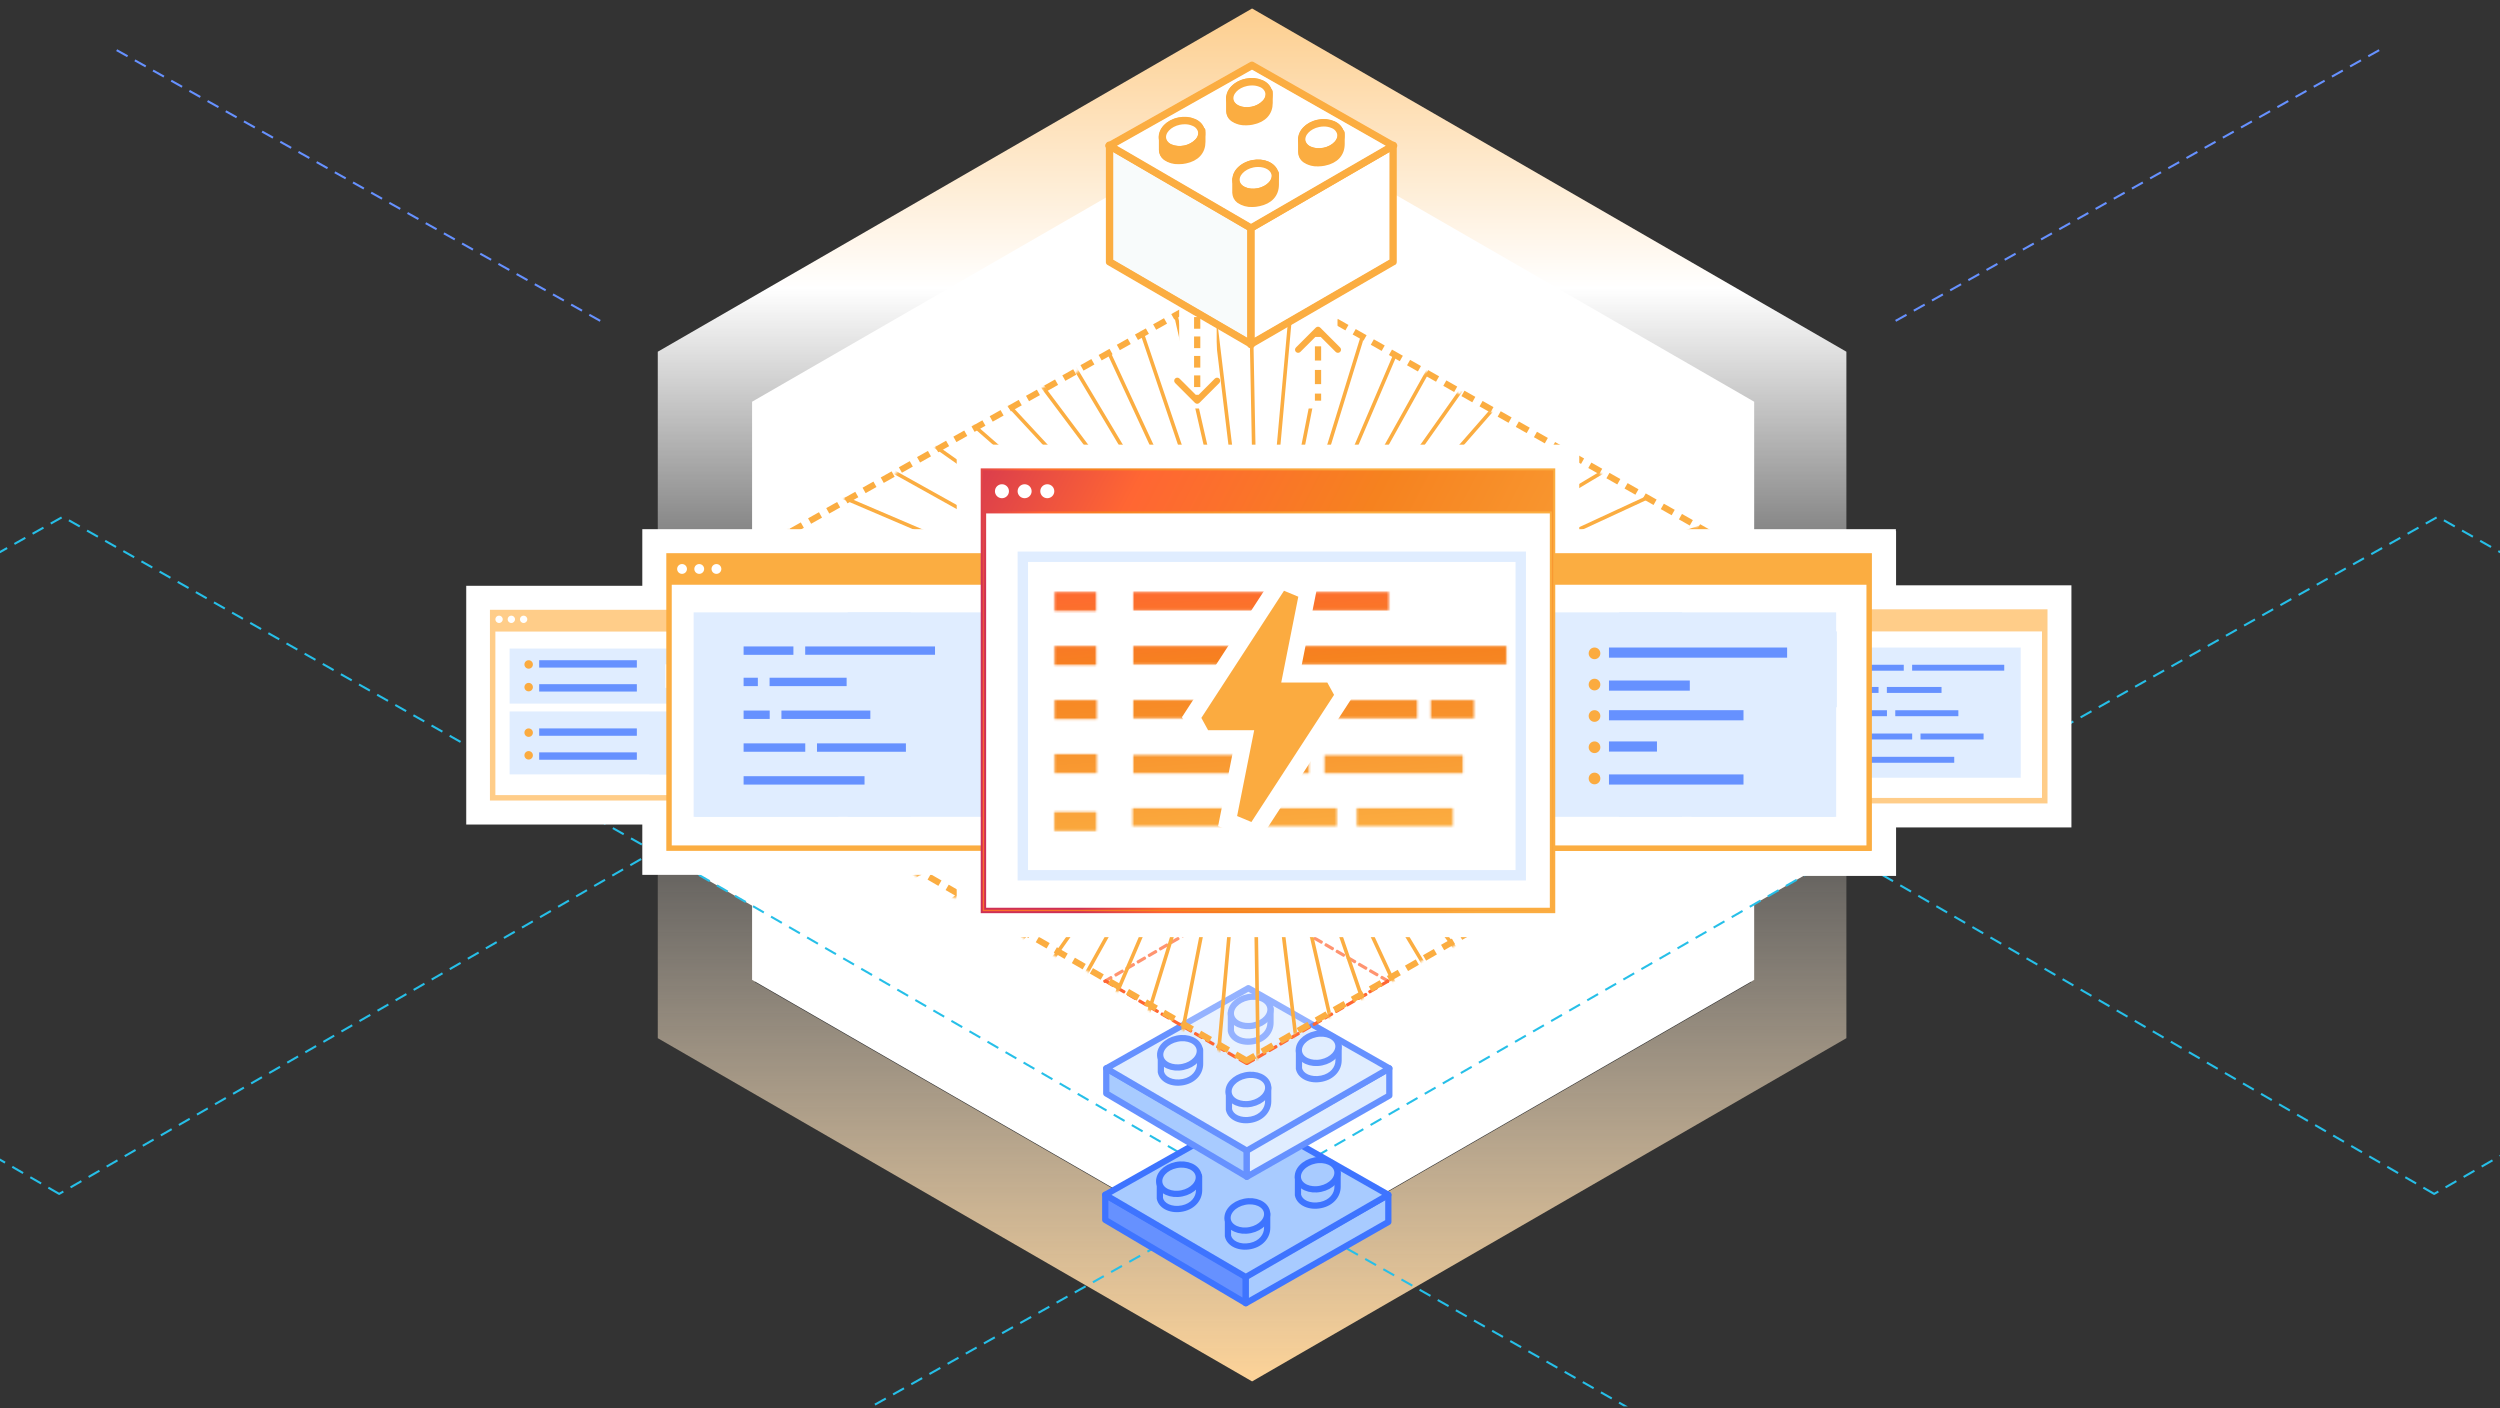<svg width="1200" height="676" viewBox="0 0 1200 676" fill="none" xmlns="http://www.w3.org/2000/svg">
<rect x="0" y="0" width="1200" height="676" fill="#333333" stroke="none"/>
<g clip-path="url(#clip0_1729_27105)">
<path fill-rule="evenodd" clip-rule="evenodd" d="M886.268 168.825L886.268 498.325L601 663.075L315.731 498.325L315.731 168.825L601 4.075L886.268 168.825ZM840.546 195.662L840.546 471.488L601.497 609.401L362.448 471.488L362.448 195.662L601.497 57.749L840.546 195.662Z" fill="url(#paint0_linear_1729_27105)"/>
<path d="M842 470.325V192.825L601.5 54.075L361 192.825V470.325L601.5 609.075L842 470.325Z" fill="white"/>
<path d="M56 24.075L290 155.075" stroke="#6691FF" stroke-linejoin="round" stroke-dasharray="6 4"/>
<path d="M1142 24.075L908 155.075" stroke="#6691FF" stroke-linejoin="round" stroke-dasharray="6 4"/>
<path d="M598.403 898.075L314 733.718L600.119 573.075L884 733.718L598.403 898.075Z" stroke="#26BFE8" stroke-linejoin="round" stroke-dasharray="6 4"/>
<path d="M600.403 573.075L316 408.718L602.119 248.075L886 408.718L600.403 573.075Z" fill="white" stroke="#26BFE8" stroke-linejoin="round" stroke-dasharray="6 4"/>
<path d="M597.985 625.5L530.522 585.541V573.482L597.985 612.496V625.5Z" fill="#6691FF" stroke="#3E74FF" stroke-width="3" stroke-linejoin="round"/>
<path d="M597.983 625.549L666.396 586.541V573.482L597.983 612.496V625.549Z" fill="#A8CBFF" stroke="#3E74FF" stroke-width="3" stroke-linejoin="round"/>
<path d="M597.994 613.001L530.521 573.507L598.734 534.999L666.395 573.507L597.994 613.001Z" fill="#A8CBFF" stroke="#3E74FF" stroke-width="3" stroke-linejoin="round"/>
<path fill-rule="evenodd" clip-rule="evenodd" d="M609.354 551.664C609.347 555.537 606.493 559.327 601.243 560.407C595.992 561.486 591.111 559.323 590.34 555.574L590.357 546.846L609.367 544.891L609.354 551.586L609.354 551.614L609.354 551.664ZM567.544 580.067C572.743 578.998 575.562 575.215 575.562 571.343C575.563 571.317 575.563 571.291 575.562 571.266L575.562 564.573L556.734 566.491V575.215C557.505 578.964 562.345 581.136 567.544 580.067ZM600.227 598.091C605.426 597.022 608.245 593.239 608.245 589.367C608.245 589.341 608.245 589.315 608.245 589.29V582.597L589.417 584.515V593.239C590.187 596.988 595.027 599.16 600.227 598.091ZM633.923 578.431C639.173 577.351 642.026 573.561 642.034 569.688C642.034 569.662 642.034 569.636 642.034 569.61L642.047 562.915L623.037 564.87L623.02 573.598C623.791 577.347 628.672 579.51 633.923 578.431Z" fill="#A8CBFF"/>
<path d="M601.243 560.407L601.545 561.876L601.545 561.876L601.243 560.407ZM609.354 551.664L607.854 551.657L607.854 551.661L609.354 551.664ZM590.34 555.574L588.84 555.571C588.84 555.673 588.85 555.776 588.871 555.876L590.34 555.574ZM590.357 546.846L590.204 545.354C589.44 545.433 588.859 546.076 588.857 546.843L590.357 546.846ZM609.367 544.891L610.867 544.894C610.868 544.468 610.689 544.063 610.373 543.778C610.058 543.493 609.637 543.355 609.214 543.399L609.367 544.891ZM609.354 551.586L607.854 551.584L607.854 551.591L609.354 551.586ZM609.354 551.614L610.854 551.621L610.854 551.609L609.354 551.614ZM575.562 571.343L574.062 571.331L574.062 571.343L575.562 571.343ZM575.562 571.266L574.062 571.266L574.062 571.278L575.562 571.266ZM575.562 564.573L577.062 564.573C577.062 564.148 576.883 563.744 576.568 563.459C576.253 563.175 575.832 563.037 575.41 563.08L575.562 564.573ZM556.734 566.491L556.582 564.999C555.816 565.077 555.234 565.721 555.234 566.491H556.734ZM556.734 575.215H555.234C555.234 575.316 555.244 575.418 555.265 575.517L556.734 575.215ZM608.245 589.367L606.745 589.355V589.367H608.245ZM600.227 598.091L599.924 596.622L599.924 596.622L600.227 598.091ZM608.245 589.29H606.745L606.745 589.302L608.245 589.29ZM608.245 582.597H609.745C609.745 582.172 609.565 581.768 609.251 581.483C608.936 581.199 608.515 581.061 608.093 581.104L608.245 582.597ZM589.417 584.515L589.264 583.023C588.499 583.101 587.917 583.745 587.917 584.515H589.417ZM589.417 593.239H587.917C587.917 593.34 587.927 593.442 587.947 593.541L589.417 593.239ZM642.034 569.688L640.534 569.673L640.534 569.685L642.034 569.688ZM642.034 569.61L640.534 569.607L640.534 569.62L642.034 569.61ZM642.047 562.915L643.547 562.917C643.548 562.492 643.368 562.087 643.053 561.802C642.738 561.517 642.316 561.379 641.893 561.422L642.047 562.915ZM623.037 564.87L622.883 563.378C622.119 563.457 621.538 564.1 621.537 564.867L623.037 564.87ZM623.02 573.598L621.52 573.595C621.52 573.697 621.53 573.799 621.551 573.9L623.02 573.598ZM601.545 561.876C607.405 560.671 610.845 556.336 610.854 551.667L607.854 551.661C607.848 554.738 605.582 557.983 600.941 558.937L601.545 561.876ZM588.871 555.876C589.379 558.348 591.217 560.159 593.504 561.172C595.794 562.187 598.649 562.471 601.545 561.876L600.941 558.937C598.586 559.422 596.375 559.164 594.719 558.43C593.06 557.694 592.072 556.548 591.809 555.272L588.871 555.876ZM588.857 546.843L588.84 555.571L591.84 555.577L591.857 546.849L588.857 546.843ZM609.214 543.399L590.204 545.354L590.511 548.339L609.521 546.383L609.214 543.399ZM610.854 551.589L610.867 544.894L607.867 544.888L607.854 551.584L610.854 551.589ZM610.854 551.609L610.854 551.581L607.854 551.591L607.854 551.619L610.854 551.609ZM610.854 551.671L610.854 551.621L607.854 551.607L607.854 551.657L610.854 551.671ZM574.062 571.343C574.062 574.427 571.821 577.656 567.242 578.598L567.846 581.536C573.666 580.339 577.062 576.003 577.062 571.343L574.062 571.343ZM574.062 571.278C574.063 571.296 574.063 571.313 574.062 571.331L577.062 571.355C577.063 571.321 577.063 571.287 577.062 571.253L574.062 571.278ZM574.062 564.573L574.062 571.266L577.062 571.266L577.062 564.573L574.062 564.573ZM556.886 567.983L575.714 566.065L575.41 563.08L556.582 564.999L556.886 567.983ZM558.234 575.215V566.491H555.234V575.215H558.234ZM567.242 578.598C564.916 579.076 562.731 578.815 561.092 578.079C559.452 577.343 558.467 576.196 558.203 574.913L555.265 575.517C555.772 577.983 557.592 579.797 559.864 580.816C562.138 581.837 564.972 582.127 567.846 581.536L567.242 578.598ZM606.745 589.367C606.745 592.451 604.504 595.68 599.924 596.622L600.529 599.56C606.348 598.363 609.745 594.027 609.745 589.367H606.745ZM606.745 589.302C606.745 589.319 606.745 589.337 606.745 589.355L609.745 589.379C609.745 589.345 609.745 589.311 609.745 589.277L606.745 589.302ZM606.745 582.597V589.29H609.745V582.597H606.745ZM589.569 586.007L608.397 584.089L608.093 581.104L589.264 583.023L589.569 586.007ZM590.917 593.239V584.515H587.917V593.239H590.917ZM599.924 596.622C597.599 597.1 595.414 596.839 593.775 596.103C592.134 595.367 591.15 594.22 590.886 592.937L587.947 593.541C588.454 596.007 590.275 597.82 592.547 598.84C594.821 599.861 597.655 600.151 600.529 599.56L599.924 596.622ZM640.534 569.685C640.528 572.762 638.262 576.007 633.621 576.961L634.225 579.9C640.085 578.695 643.525 574.36 643.534 569.691L640.534 569.685ZM640.534 569.62C640.534 569.637 640.534 569.655 640.534 569.673L643.534 569.703C643.534 569.669 643.534 569.635 643.534 569.601L640.534 569.62ZM640.547 562.912L640.534 569.607L643.534 569.613L643.547 562.917L640.547 562.912ZM623.19 566.362L642.201 564.407L641.893 561.422L622.883 563.378L623.19 566.362ZM624.52 573.601L624.537 564.873L621.537 564.867L621.52 573.595L624.52 573.601ZM633.621 576.961C631.266 577.446 629.055 577.188 627.399 576.454C625.74 575.718 624.752 574.572 624.489 573.296L621.551 573.9C622.059 576.372 623.897 578.183 626.184 579.196C628.474 580.211 631.329 580.495 634.225 579.9L633.621 576.961Z" fill="#3E74FF"/>
<path d="M600.132 590.443C605.332 589.374 608.922 585.468 608.151 581.719C607.38 577.97 602.54 575.798 597.341 576.867C592.141 577.936 588.551 581.842 589.322 585.591C590.093 589.34 594.933 591.512 600.132 590.443Z" fill="#A8CBFF" stroke="#3E74FF" stroke-width="3" stroke-linejoin="round"/>
<path d="M633.869 570.628C639.068 569.559 642.658 565.653 641.887 561.904C641.116 558.155 636.276 555.983 631.077 557.052C625.878 558.121 622.288 562.027 623.058 565.776C623.829 569.525 628.669 571.697 633.869 570.628Z" fill="#A8CBFF" stroke="#3E74FF" stroke-width="3" stroke-linejoin="round"/>
<path d="M567.321 572.811C572.52 571.742 576.11 567.836 575.339 564.088C574.568 560.339 569.728 558.166 564.529 559.235C559.33 560.305 555.74 564.21 556.511 567.959C557.281 571.708 562.121 573.881 567.321 572.811Z" fill="#A8CBFF" stroke="#3E74FF" stroke-width="3" stroke-linejoin="round"/>
<path d="M601.24 552.939C606.439 551.87 610.029 547.964 609.258 544.215C608.487 540.467 603.647 538.294 598.448 539.363C593.249 540.433 589.659 544.338 590.43 548.087C591.2 551.836 596.04 554.008 601.24 552.939Z" fill="#A8CBFF" stroke="#3E74FF" stroke-width="3" stroke-linejoin="round"/>
<path d="M598.464 564.817L531.001 524.859V512.8L598.464 551.814V564.817Z" fill="#A8CBFF" stroke="#6691FF" stroke-width="3" stroke-linejoin="round"/>
<path d="M598.462 564.867L666.875 525.859V512.8L598.462 551.814V564.867Z" fill="#E0EDFF" stroke="#6691FF" stroke-width="3" stroke-linejoin="round"/>
<path d="M598.473 552.319L531 512.825L599.213 474.317L666.874 512.825L598.473 552.319Z" fill="#E0EDFF" stroke="#6691FF" stroke-width="3" stroke-linejoin="round"/>
<path fill-rule="evenodd" clip-rule="evenodd" d="M609.833 490.982C609.826 494.855 606.972 498.645 601.722 499.725C596.471 500.804 591.59 498.64 590.819 494.892L590.836 486.164L609.846 484.208L609.833 490.904L609.833 490.932L609.833 490.982ZM568.023 519.385C573.222 518.316 576.041 514.533 576.041 510.661C576.042 510.635 576.042 510.609 576.041 510.584L576.041 503.89L557.213 505.809V514.533C557.984 518.282 562.824 520.454 568.023 519.385ZM600.706 537.409C605.905 536.34 608.724 532.557 608.724 528.685C608.724 528.659 608.724 528.633 608.724 528.608V521.914L589.896 523.833V532.557C590.666 536.306 595.506 538.478 600.706 537.409ZM634.402 517.748C639.652 516.669 642.505 512.879 642.513 509.006C642.513 508.98 642.513 508.954 642.513 508.928L642.526 502.232L623.516 504.188L623.499 512.916C624.27 516.664 629.151 518.828 634.402 517.748Z" fill="#E0EDFF"/>
<path d="M601.722 499.725L602.024 501.194L602.024 501.194L601.722 499.725ZM609.833 490.982L608.333 490.974L608.333 490.979L609.833 490.982ZM590.819 494.892L589.319 494.889C589.319 494.991 589.329 495.093 589.35 495.194L590.819 494.892ZM590.836 486.164L590.683 484.672C589.919 484.751 589.338 485.393 589.336 486.161L590.836 486.164ZM609.846 484.208L611.346 484.211C611.347 483.786 611.168 483.381 610.852 483.096C610.537 482.811 610.116 482.673 609.693 482.716L609.846 484.208ZM609.833 490.904L608.333 490.901L608.333 490.909L609.833 490.904ZM609.833 490.932L611.333 490.939L611.333 490.927L609.833 490.932ZM576.041 510.661L574.541 510.649L574.541 510.661L576.041 510.661ZM576.041 510.584L574.541 510.584L574.541 510.596L576.041 510.584ZM576.041 503.89L577.541 503.89C577.541 503.466 577.362 503.062 577.047 502.777C576.732 502.493 576.311 502.355 575.889 502.398L576.041 503.89ZM557.213 505.809L557.061 504.317C556.295 504.395 555.713 505.039 555.713 505.809H557.213ZM557.213 514.533H555.713C555.713 514.634 555.723 514.735 555.744 514.835L557.213 514.533ZM608.724 528.685L607.224 528.673V528.685H608.724ZM600.706 537.409L600.403 535.939L600.403 535.939L600.706 537.409ZM608.724 528.608H607.224L607.224 528.62L608.724 528.608ZM608.724 521.914H610.224C610.224 521.49 610.044 521.086 609.73 520.801C609.415 520.517 608.994 520.379 608.572 520.422L608.724 521.914ZM589.896 523.833L589.743 522.341C588.978 522.419 588.396 523.063 588.396 523.833H589.896ZM589.896 532.557H588.396C588.396 532.658 588.406 532.759 588.426 532.859L589.896 532.557ZM642.513 509.006L641.013 508.991L641.013 509.003L642.513 509.006ZM642.513 508.928L641.013 508.925L641.013 508.938L642.513 508.928ZM642.526 502.232L644.026 502.235C644.027 501.81 643.847 501.405 643.532 501.12C643.217 500.835 642.795 500.697 642.372 500.74L642.526 502.232ZM623.516 504.188L623.362 502.696C622.598 502.775 622.017 503.417 622.016 504.185L623.516 504.188ZM623.499 512.916L621.999 512.913C621.999 513.015 622.009 513.117 622.03 513.218L623.499 512.916ZM602.024 501.194C607.884 499.989 611.324 495.654 611.333 490.985L608.333 490.979C608.327 494.056 606.061 497.301 601.42 498.255L602.024 501.194ZM589.35 495.194C589.858 497.666 591.696 499.476 593.983 500.49C596.273 501.505 599.128 501.789 602.024 501.194L601.42 498.255C599.065 498.739 596.854 498.482 595.198 497.747C593.539 497.012 592.551 495.866 592.288 494.589L589.35 495.194ZM589.336 486.161L589.319 494.889L592.319 494.895L592.336 486.167L589.336 486.161ZM609.693 482.716L590.683 484.672L590.99 487.656L610 485.701L609.693 482.716ZM611.333 490.907L611.346 484.211L608.346 484.206L608.333 490.901L611.333 490.907ZM611.333 490.927L611.333 490.899L608.333 490.909L608.333 490.937L611.333 490.927ZM611.333 490.989L611.333 490.939L608.333 490.925L608.333 490.974L611.333 490.989ZM574.541 510.661C574.541 513.745 572.3 516.974 567.721 517.916L568.325 520.854C574.145 519.657 577.541 515.321 577.541 510.661L574.541 510.661ZM574.541 510.596C574.542 510.613 574.542 510.631 574.541 510.649L577.541 510.673C577.542 510.639 577.542 510.605 577.541 510.571L574.541 510.596ZM574.541 503.89L574.541 510.584L577.541 510.584L577.541 503.89L574.541 503.89ZM557.365 507.301L576.193 505.383L575.889 502.398L557.061 504.317L557.365 507.301ZM558.713 514.533V505.809H555.713V514.533H558.713ZM567.721 517.916C565.395 518.394 563.21 518.132 561.571 517.397C559.931 516.661 558.946 515.514 558.682 514.231L555.744 514.835C556.251 517.301 558.071 519.114 560.343 520.134C562.617 521.155 565.451 521.445 568.325 520.854L567.721 517.916ZM607.224 528.685C607.224 531.769 604.983 534.998 600.403 535.939L601.008 538.878C606.827 537.681 610.224 533.345 610.224 528.685H607.224ZM607.224 528.62C607.224 528.637 607.224 528.655 607.224 528.673L610.224 528.697C610.224 528.663 610.224 528.629 610.224 528.595L607.224 528.62ZM607.224 521.914V528.608H610.224V521.914H607.224ZM590.048 525.325L608.876 523.407L608.572 520.422L589.743 522.341L590.048 525.325ZM591.396 532.557V523.833H588.396V532.557H591.396ZM600.403 535.939C598.078 536.418 595.893 536.156 594.254 535.421C592.613 534.685 591.629 533.538 591.365 532.255L588.426 532.859C588.933 535.325 590.754 537.138 593.026 538.158C595.3 539.179 598.134 539.469 601.008 538.878L600.403 535.939ZM641.013 509.003C641.007 512.08 638.741 515.325 634.1 516.279L634.704 519.218C640.564 518.013 644.004 513.678 644.013 509.009L641.013 509.003ZM641.013 508.938C641.013 508.955 641.013 508.973 641.013 508.991L644.013 509.021C644.013 508.987 644.013 508.953 644.013 508.919L641.013 508.938ZM641.026 502.23L641.013 508.925L644.013 508.931L644.026 502.235L641.026 502.23ZM623.669 505.68L642.68 503.725L642.372 500.74L623.362 502.696L623.669 505.68ZM624.999 512.918L625.016 504.191L622.016 504.185L621.999 512.913L624.999 512.918ZM634.1 516.279C631.745 516.763 629.534 516.505 627.878 515.771C626.219 515.036 625.231 513.89 624.968 512.613L622.03 513.218C622.538 515.69 624.376 517.5 626.663 518.514C628.953 519.529 631.808 519.813 634.704 519.218L634.1 516.279Z" fill="#6691FF"/>
<path d="M600.611 529.761C605.811 528.691 609.401 524.786 608.63 521.037C607.859 517.288 603.019 515.116 597.82 516.185C592.62 517.254 589.03 521.16 589.801 524.909C590.572 528.657 595.412 530.83 600.611 529.761Z" fill="#E0EDFF" stroke="#6691FF" stroke-width="3" stroke-linejoin="round"/>
<path d="M634.348 509.946C639.547 508.876 643.137 504.971 642.366 501.222C641.595 497.473 636.755 495.301 631.556 496.37C626.357 497.439 622.767 501.345 623.537 505.094C624.308 508.842 629.148 511.015 634.348 509.946Z" fill="#E0EDFF" stroke="#6691FF" stroke-width="3" stroke-linejoin="round"/>
<path d="M567.8 512.129C572.999 511.06 576.589 507.154 575.818 503.405C575.047 499.657 570.207 497.484 565.008 498.553C559.809 499.623 556.219 503.528 556.99 507.277C557.76 511.026 562.6 513.198 567.8 512.129Z" fill="#E0EDFF" stroke="#6691FF" stroke-width="3" stroke-linejoin="round"/>
<path d="M601.719 492.257C606.918 491.188 610.508 487.282 609.737 483.533C608.966 479.784 604.126 477.612 598.927 478.681C593.728 479.75 590.138 483.656 590.909 487.405C591.679 491.154 596.519 493.326 601.719 492.257Z" fill="#E0EDFF" stroke="#6691FF" stroke-width="3" stroke-linejoin="round"/>
<path d="M598.685 510.717L598.418 510.253L601.679 508.364L601.946 508.828L598.685 510.717ZM604.031 507.651L603.763 507.188L607.131 505.227L607.398 505.691L604.031 507.651ZM609.376 504.514L609.108 504.069L612.476 502.108L612.743 502.572L609.376 504.514ZM614.721 501.396L614.453 500.932L617.821 498.972L618.088 499.435L614.721 501.396ZM620.066 498.259L619.799 497.795L623.166 495.853L623.433 496.316L620.066 498.259ZM625.411 495.14L625.144 494.676L628.512 492.716L628.779 493.179L625.411 495.14ZM630.757 492.003L630.489 491.54L633.857 489.579L634.124 490.043L630.757 492.003ZM636.102 488.884L635.834 488.421L639.202 486.46L639.469 486.924L636.102 488.884ZM641.447 485.747L641.179 485.284L644.547 483.323L644.814 483.787L641.447 485.747ZM646.792 482.611L646.525 482.147L649.892 480.205L650.159 480.668L646.792 482.611ZM652.137 479.492L651.87 479.028L655.612 477.05L655.879 477.513L652.137 479.492ZM657.482 476.355L657.215 475.891L660.583 473.949L660.85 474.412L657.482 476.355ZM662.828 473.236L662.56 472.773L665.928 470.812L666.195 471.275L662.828 473.236Z" fill="#FF6633" stroke="#FF6633" stroke-linejoin="round"/>
<path d="M530.267 471.346L530 470.883L533.261 468.976L533.528 469.439L530.267 471.346ZM535.612 468.263L535.345 467.8L538.712 465.857L538.98 466.32L535.612 468.263ZM540.957 465.144L540.69 464.681L544.058 462.72L544.325 463.184L540.957 465.144ZM546.303 462.007L546.036 461.544L549.403 459.601L549.67 460.047L546.303 462.007ZM551.648 458.888L551.381 458.425L554.748 456.465L555.015 456.928L551.648 458.888ZM556.993 455.752L556.726 455.288L560.093 453.328L560.361 453.791L556.993 455.752ZM562.338 452.615L562.071 452.169L565.438 450.209L565.706 450.672L562.338 452.615ZM567.683 449.496L567.416 449.033L570.783 447.072L571.051 447.535L567.683 449.496ZM573.028 446.359L572.761 445.896L576.129 443.953L576.396 444.417L573.028 446.359ZM578.374 443.24L578.107 442.777L581.474 440.816L581.741 441.28L578.374 443.24ZM583.719 440.103L583.452 439.64L586.819 437.697L587.087 438.143L583.719 440.103ZM589.064 436.984L588.797 436.521L592.164 434.561L592.432 435.024L589.064 436.984ZM594.409 433.848L594.142 433.384L597.509 431.424L597.777 431.887L594.409 433.848Z" fill="#FF6633" stroke="#FF6633" stroke-linejoin="round"/>
<path d="M598.293 510.717L595.014 508.828L595.282 508.364L598.56 510.253L598.293 510.717ZM592.948 507.651L589.58 505.691L589.848 505.227L593.215 507.188L592.948 507.651ZM587.603 504.514L584.235 502.572L584.502 502.108L587.87 504.051L587.603 504.514ZM582.257 501.396L578.89 499.435L579.157 498.972L582.525 500.932L582.257 501.396ZM576.912 498.259L573.545 496.316L573.812 495.853L577.179 497.795L576.912 498.259ZM571.567 495.14L568.199 493.179L568.467 492.716L571.834 494.676L571.567 495.14ZM566.222 492.003L562.854 490.043L563.122 489.579L566.489 491.54L566.222 492.003ZM560.877 488.884L557.509 486.924L557.777 486.46L561.144 488.421L560.877 488.884ZM555.532 485.747L552.164 483.787L552.431 483.323L555.799 485.284L555.532 485.747ZM550.186 482.611L546.819 480.668L547.086 480.205L550.454 482.147L550.186 482.611ZM544.841 479.492L541.474 477.531L541.741 477.068L545.108 479.028L544.841 479.492ZM539.496 476.355L536.128 474.412L536.396 473.949L539.763 475.891L539.496 476.355ZM534.151 473.236L530.783 471.275L531.051 470.812L534.418 472.773L534.151 473.236Z" fill="#FF6633" stroke="#FF6633" stroke-linejoin="round"/>
<path d="M666.301 471.239L663.041 469.332L663.308 468.869L666.568 470.776L666.301 471.239ZM660.956 468.156L657.589 466.213L657.856 465.75L661.223 467.693L660.956 468.156ZM655.611 465.037L652.244 463.077L652.511 462.613L655.878 464.574L655.611 465.037ZM650.266 461.9L646.899 459.94L647.166 459.477L650.533 461.437L650.266 461.9ZM644.921 458.781L641.553 456.821L641.82 456.358L645.188 458.318L644.921 458.781ZM639.575 455.645L636.208 453.684L636.475 453.221L639.843 455.181L639.575 455.645ZM634.23 452.508L630.863 450.565L631.13 450.102L634.497 452.045L634.23 452.508ZM628.885 449.389L625.518 447.429L625.785 446.965L629.152 448.926L628.885 449.389ZM623.54 446.252L620.173 444.31L620.44 443.846L623.807 445.789L623.54 446.252ZM618.195 443.133L614.828 441.173L615.095 440.709L618.462 442.67L618.195 443.133ZM612.85 439.997L609.482 438.036L609.749 437.573L612.85 439.622V439.997ZM607.504 436.878L604.155 434.917L604.422 434.454L607.772 436.414L607.504 436.878ZM602.159 433.741L598.792 431.78L599.059 431.317L602.426 433.277L602.159 433.741Z" fill="#FF6633" stroke="#FF6633" stroke-linejoin="round"/>
<path d="M598.307 509.075L268 317.915L600.3 131.075L930 317.915L598.307 509.075Z" fill="white" fill-opacity="0.3" stroke="#FBAD41" stroke-width="3" stroke-linejoin="round" stroke-dasharray="6 4"/>
<path d="M28.403 573.075L-256 408.718L30.119 248.075L314 408.718L28.403 573.075Z" stroke="#26BFE8" stroke-linejoin="round" stroke-dasharray="6 4"/>
<path d="M1168.4 573.075L884 408.718L1170.12 248.075L1454 408.718L1168.4 573.075Z" stroke="#26BFE8" stroke-linejoin="round" stroke-dasharray="6 4"/>
<mask id="mask0_1729_27105" style="mask-type:alpha" maskUnits="userSpaceOnUse" x="265" y="130" width="667" height="382">
<path d="M597.764 510.075L266.981 318.915L599.76 132.075L929.935 318.915L597.764 510.075Z" fill="white" stroke="#FBAD41" stroke-width="3" stroke-linejoin="round" stroke-dasharray="6 4"/>
</mask>
<g mask="url(#mask0_1729_27105)">
<path d="M602.411 355.51L606.053 589.136L604.315 589.164L600.673 355.538L602.411 355.51ZM576.653 587.874L578.384 588.031L599.203 355.336L597.471 355.18L576.653 587.874ZM594.324 354.488L549.276 583.701L550.98 584.036L596.027 354.823L594.324 354.488ZM591.264 353.471L522.482 576.692L524.142 577.204L592.924 353.984L591.264 353.471ZM588.329 352.143L496.562 566.924L498.161 567.607L589.928 352.826L588.329 352.143ZM585.546 350.516L471.805 554.504L473.322 555.348L587.065 351.359L585.546 350.516ZM582.951 348.603L448.476 539.566L449.898 540.567L584.372 349.605L582.951 348.603ZM580.569 346.432L426.836 522.275L428.143 523.419L581.875 347.576L580.569 346.432ZM578.423 344.026L407.118 502.825L408.3 504.099L579.604 345.301L578.423 344.026ZM576.544 341.408L389.543 481.419L390.586 482.811L577.586 342.801L576.544 341.408ZM574.948 338.608L374.301 458.301L375.19 459.794L575.84 340.103L574.948 338.608ZM573.653 335.658L361.556 433.719L362.286 435.297L574.383 337.236L573.653 335.658ZM572.676 332.588L351.452 407.945L352.012 409.591L573.234 334.234L572.676 332.588ZM572.022 329.438L344.098 381.26L344.485 382.955L572.41 331.131L572.022 329.438ZM571.701 326.233L339.571 353.959L339.778 355.684L571.908 327.957L571.701 326.233ZM571.72 323.013L337.929 326.335L337.953 328.074L571.744 324.752L571.72 323.013ZM572.073 319.813L339.184 298.698L339.027 300.429L571.916 321.543L572.073 319.813ZM572.761 316.67L343.322 271.347L342.987 273.05L572.426 318.374L572.761 316.67ZM573.773 313.613L350.299 244.578L349.787 246.238L573.258 315.273L573.773 313.613ZM575.097 310.682L360.04 218.693L359.357 220.292L574.416 312.281L575.097 310.682ZM576.723 307.904L372.435 193.967L371.591 195.484L575.878 309.421L576.723 307.904ZM578.645 304.554L415.364 189.588L414.363 191.01L577.646 305.976L578.645 304.554ZM580.811 302.178L418.553 160.387L417.41 161.698L579.669 303.488L580.811 302.178ZM581.942 301.222L583.215 300.04L477.802 186.407L476.529 187.589L581.942 301.222ZM585.831 298.164L447.755 113.943L446.363 114.986L584.44 299.209L585.831 298.164ZM588.626 296.572L489.418 130.495L487.925 131.388L587.131 297.465L588.626 296.572ZM591.572 295.282L519.412 139.493L517.834 140.223L589.994 296.012L591.572 295.282ZM592.99 294.868L594.636 294.308L547.766 155.94L546.119 156.5L592.99 294.868ZM597.788 293.656L541.974 49.065L540.279 49.452L596.093 294.044L597.788 293.656ZM576.356 88.427L574.632 88.634L599.264 293.549L600.988 293.342L576.356 88.427ZM604.205 293.361L600.843 122.87L599.105 122.897L602.467 293.389L604.205 293.361ZM628.173 341.756L832.462 455.692L833.307 454.174L629.018 340.239L628.173 341.756ZM626.266 344.348L817.547 478.983L818.548 477.562L627.268 342.926L626.266 344.348ZM624.097 346.728L800.274 500.586L801.418 499.275L625.241 345.417L624.097 346.728ZM621.692 348.862L780.836 520.26L782.108 519.078L622.964 347.68L621.692 348.862ZM619.074 350.74L759.439 537.795L760.831 536.752L620.466 349.697L619.074 350.74ZM616.277 352.332L736.324 552.995L737.814 552.101L617.767 351.439L616.277 352.332ZM613.326 353.622L711.742 565.7L713.317 564.967L614.9 352.888L613.326 353.622ZM610.258 354.595L685.965 575.762L687.608 575.198L611.9 354.032L610.258 354.595ZM607.101 355.244L659.27 583.073L660.964 582.685L608.796 354.856L607.101 355.244ZM603.896 355.558L631.956 587.558L633.68 587.351L605.62 355.352L603.896 355.558ZM624.893 99.454L623.162 99.297L605.672 293.561L607.404 293.717L624.893 99.454ZM610.544 294.404L660.328 41.691L658.623 41.355L608.839 294.068L610.544 294.404ZM611.938 294.905L613.598 295.417L661.19 141.139L659.53 140.626L611.938 294.905ZM616.531 296.744L696.497 109.659L694.898 108.976L614.932 296.061L616.531 296.744ZM619.305 298.369L733.002 94.465L731.485 93.62L617.788 297.524L619.305 298.369ZM621.064 299.431L622.486 300.432L703.22 186.124L701.798 185.123L621.064 299.431ZM718.683 195.26L717.376 194.116L623.557 301.455L624.864 302.598L718.683 195.26ZM718.431 220.222L717.249 218.95L625.818 303.73L627 305.003L718.431 220.222ZM628.879 307.617L759.572 209.725L758.53 208.332L627.836 306.225L628.879 307.617ZM630.471 310.414L830.844 190.822L829.954 189.329L629.581 308.921L630.471 310.414ZM631.764 313.36L843.564 215.371L842.834 213.792L631.034 311.782L631.764 313.36ZM632.74 316.423L853.646 241.11L853.086 239.464L632.18 314.777L632.74 316.423ZM633.391 319.573L860.984 267.759L860.597 266.064L633.005 317.878L633.391 319.573ZM633.709 322.775L865.495 295.028L865.288 293.304L633.503 321.051L633.709 322.775ZM633.69 325.988L867.129 322.617L867.104 320.879L633.666 324.249L633.69 325.988ZM633.337 329.184L865.87 350.224L866.027 348.492L633.494 327.453L633.337 329.184ZM632.651 332.326L861.733 377.541L862.069 375.838L632.986 330.622L632.651 332.326ZM631.639 335.378L854.76 404.277L855.272 402.617L632.152 333.718L631.639 335.378ZM630.316 338.307L845.028 430.133L845.711 428.534L631 336.708L630.316 338.307Z" fill="#FBAD41"/>
</g>
<rect x="566" y="144.075" width="18" height="52" fill="white"/>
<rect x="624" y="144.075" width="18" height="52" fill="white"/>
<path d="M573.592 193.378C574.177 193.963 575.127 193.963 575.713 193.378L585.259 183.832C585.845 183.246 585.845 182.296 585.259 181.71C584.673 181.125 583.723 181.125 583.138 181.71L574.652 190.196L566.167 181.71C565.581 181.125 564.632 181.125 564.046 181.71C563.46 182.296 563.46 183.246 564.046 183.832L573.592 193.378ZM573.152 136.317V139.117H576.152V136.317H573.152ZM573.152 142.85V148.45H576.152V142.85H573.152ZM573.152 152.184V157.784H576.152V152.184H573.152ZM573.152 161.517V167.117H576.152V161.517H573.152ZM573.152 170.85V176.45H576.152V170.85H573.152ZM573.152 180.184V185.784H576.152V180.184H573.152ZM573.152 189.517V192.317H576.152V189.517H573.152Z" fill="#FBAD41"/>
<path d="M633.713 157.256C633.127 156.67 632.177 156.67 631.592 157.256L622.046 166.802C621.46 167.388 621.46 168.338 622.046 168.923C622.632 169.509 623.581 169.509 624.167 168.923L632.652 160.438L641.138 168.923C641.723 169.509 642.673 169.509 643.259 168.923C643.845 168.338 643.845 167.388 643.259 166.802L633.713 157.256ZM634.152 192.317L634.152 188.917L631.152 188.917L631.152 192.317L634.152 192.317ZM634.152 184.384L634.152 177.584L631.152 177.584L631.152 184.384L634.152 184.384ZM634.152 173.05L634.152 166.25L631.152 166.25L631.152 173.05L634.152 173.05ZM634.152 161.717L634.152 158.317L631.152 158.317L631.152 161.717L634.152 161.717Z" fill="#FBAD41"/>
<path d="M600.489 165.065L532.588 125.606V69.946L600.489 109.387V165.065Z" fill="#F8FBFB" stroke="#FBAD41" stroke-width="3" stroke-linejoin="round"/>
<path d="M600.757 165.6L600.347 165.369L532.32 125.856V69.465L532.712 69.697L600.757 109.228V165.6ZM532.855 125.535L600.222 164.745V109.53L532.855 70.321V125.535Z" fill="#FBAD41" stroke="#FBAD41" stroke-width="3" stroke-linejoin="round"/>
<path d="M600.488 165.065L668.657 125.606V69.946L600.488 109.387V165.065Z" fill="white" stroke="#FBAD41" stroke-width="3" stroke-linejoin="round"/>
<path d="M600.222 165.599V109.227H600.347L668.925 69.536V125.837H668.8L600.222 165.599ZM600.756 109.619V164.673L668.462 125.463V70.391L600.756 109.619Z" fill="#FBAD41" stroke="#FBAD41" stroke-width="3" stroke-linejoin="round"/>
<path d="M600.489 109.388L532.588 69.946L600.899 31.396L668.658 69.946L600.489 109.388Z" fill="white" stroke="#FBAD41" stroke-width="3" stroke-linejoin="round"/>
<path d="M600.489 109.69H600.347L532 69.928L532.41 69.696L600.863 31.075H600.988L669.193 69.928L668.801 70.16L600.489 109.69ZM533.122 69.946L600.489 109.155L668.195 69.946L600.97 31.698L533.122 69.946Z" fill="#FBAD41" stroke="#FBAD41" stroke-width="3" stroke-linejoin="round"/>
<path d="M576.65 68.092V62.959L572.231 63.619C570.391 63.034 568.442 62.879 566.533 63.167C564.624 63.454 562.806 64.176 561.22 65.276L557.87 65.775V70.035C557.87 70.712 557.87 71.14 557.87 71.924C557.87 75.952 563.429 77.806 568.56 76.736C573.692 75.667 576.543 72.53 576.65 68.092Z" fill="#FBAD41" stroke="#FBAD41" stroke-width="3" stroke-linejoin="round"/>
<path d="M565.853 77.307C563.612 77.423 561.395 76.796 559.545 75.525C558.992 75.11 558.543 74.572 558.234 73.953C557.925 73.334 557.764 72.652 557.764 71.96V71.141C557.764 70.748 557.764 70.428 557.764 70V65.526L561.327 65.01C562.746 64.021 564.354 63.336 566.049 62.996C568.185 62.529 570.406 62.646 572.481 63.334L577.131 62.639V68.075C577.131 72.745 574.209 75.917 568.971 76.986C567.945 77.201 566.9 77.308 565.853 77.307V77.307ZM558.245 66.008V70.018C558.245 70.445 558.245 70.766 558.245 71.141V71.925C558.248 72.525 558.391 73.117 558.663 73.653C558.935 74.188 559.329 74.652 559.813 75.008C561.111 75.866 562.575 76.44 564.111 76.692C565.646 76.944 567.218 76.868 568.722 76.469C573.675 75.454 576.418 72.477 576.454 68.093V63.281L572.285 63.905C570.29 63.22 568.145 63.096 566.084 63.548C564.442 63.889 562.886 64.556 561.505 65.509H561.398L558.245 66.008Z" fill="#FBAD41" stroke="#FBAD41" stroke-width="3" stroke-linejoin="round"/>
<path d="M568.702 71.305C573.859 70.244 577.419 66.368 576.654 62.646C575.889 58.924 571.088 56.767 565.932 57.828C560.775 58.889 557.215 62.766 557.98 66.487C558.745 70.209 563.546 72.366 568.702 71.305Z" fill="white" stroke="#FBAD41" stroke-width="3" stroke-linejoin="round"/>
<path d="M566.119 72.156C564.575 72.174 563.045 71.864 561.629 71.247C560.679 70.883 559.831 70.294 559.158 69.53C558.485 68.767 558.006 67.852 557.763 66.863C556.979 62.995 560.632 58.985 565.924 57.952C568.307 57.42 570.796 57.638 573.05 58.575C574.022 58.906 574.889 59.486 575.567 60.256C576.245 61.026 576.71 61.96 576.915 62.966C577.121 63.971 577.06 65.013 576.738 65.987C576.416 66.962 575.845 67.835 575.081 68.52C573.378 70.288 571.168 71.484 568.756 71.942C567.886 72.096 567.003 72.168 566.119 72.156V72.156ZM568.614 58.148C567.746 58.149 566.88 58.239 566.031 58.415C561.024 59.449 557.549 63.191 558.298 66.756C558.522 67.664 558.963 68.503 559.584 69.202C560.205 69.9 560.986 70.437 561.861 70.766C564.037 71.622 566.415 71.826 568.705 71.355C570.996 70.883 573.099 69.756 574.761 68.111C575.451 67.47 575.974 66.671 576.284 65.783C576.595 64.895 576.683 63.944 576.543 63.013V63.013C576.313 62.11 575.87 61.276 575.249 60.581C574.629 59.886 573.85 59.351 572.979 59.021C571.607 58.409 570.116 58.111 568.614 58.148Z" fill="#FBAD41" stroke="#FBAD41" stroke-width="3" stroke-linejoin="round"/>
<path d="M611.981 88.571V83.456L607.58 84.115C605.532 83.416 603.333 83.292 601.22 83.758C599.543 84.097 597.954 84.776 596.551 85.755L593.22 86.254V90.513C593.22 91.191 593.22 91.618 593.22 92.403C593.22 96.448 598.779 98.284 603.91 97.215C609.041 96.145 611.945 93.026 611.981 88.571Z" fill="#FBAD41" stroke="#FBAD41" stroke-width="3" stroke-linejoin="round"/>
<path d="M601.13 97.874C598.884 97.989 596.661 97.363 594.805 96.092C594.254 95.675 593.807 95.136 593.498 94.518C593.189 93.9 593.026 93.219 593.023 92.527V90.62V86.129L596.587 85.612C598.008 84.627 599.614 83.942 601.308 83.598C603.445 83.141 605.664 83.257 607.74 83.937L612.391 83.242V88.588C612.391 93.258 609.451 96.43 604.231 97.5C603.214 97.739 602.174 97.864 601.13 97.874ZM593.522 86.575V90.602V92.492C593.529 93.094 593.674 93.687 593.946 94.225C594.218 94.762 594.609 95.23 595.09 95.593C596.392 96.443 597.856 97.012 599.39 97.264C600.924 97.515 602.494 97.444 603.999 97.054C608.952 96.038 611.696 93.044 611.732 88.66V83.848L607.562 84.472C605.558 83.801 603.409 83.684 601.344 84.133C599.705 84.457 598.152 85.119 596.783 86.076H596.658L593.522 86.575Z" fill="#FBAD41" stroke="#FBAD41" stroke-width="3" stroke-linejoin="round"/>
<path d="M604.011 91.787C609.168 90.727 612.728 86.85 611.963 83.128C611.198 79.407 606.398 77.25 601.241 78.311C596.084 79.371 592.524 83.248 593.29 86.969C594.055 90.691 598.855 92.848 604.011 91.787Z" fill="white" stroke="#FBAD41" stroke-width="3" stroke-linejoin="round"/>
<path d="M601.486 92.634C597.281 92.634 593.771 90.549 593.112 87.287C592.31 83.437 595.98 79.409 601.272 78.376C606.564 77.342 611.517 79.534 612.301 83.402C613.085 87.251 609.432 91.279 604.141 92.313C603.268 92.506 602.379 92.613 601.486 92.634V92.634ZM603.927 78.643C603.072 78.64 602.218 78.724 601.379 78.893C596.372 79.926 592.898 83.669 593.629 87.234C594.359 90.798 598.974 92.866 604.034 91.85C609.094 90.834 612.515 87.073 611.784 83.509C611.161 80.55 607.865 78.643 603.909 78.643H603.927Z" fill="#FBAD41" stroke="#FBAD41" stroke-width="3" stroke-linejoin="round"/>
<path d="M608.987 49.45V44.334L604.569 44.994C602.526 44.303 600.333 44.18 598.226 44.638C596.549 44.976 594.961 45.655 593.558 46.634L590.208 47.133V51.392C590.208 52.069 590.208 52.497 590.208 53.299C590.208 57.327 595.785 59.163 600.898 58.111C606.012 57.06 608.952 53.905 608.987 49.45Z" fill="#FBAD41" stroke="#FBAD41" stroke-width="3" stroke-linejoin="round"/>
<path d="M598.138 58.664C595.897 58.779 593.68 58.153 591.831 56.882C591.277 56.467 590.828 55.928 590.519 55.31C590.21 54.691 590.049 54.009 590.049 53.317V52.551C590.049 52.159 590.049 51.838 590.049 51.41V46.937L593.612 46.402C595.031 45.413 596.638 44.728 598.334 44.388C600.471 43.936 602.691 44.059 604.766 44.744L609.416 44.049V49.396C609.416 54.066 606.494 57.238 601.256 58.307C600.233 58.544 599.187 58.663 598.138 58.664V58.664ZM590.53 47.364V51.392C590.53 51.82 590.53 52.141 590.53 52.515V53.317C590.539 53.921 590.686 54.515 590.961 55.053C591.236 55.59 591.631 56.057 592.115 56.418C593.404 57.259 594.854 57.823 596.372 58.075C597.89 58.326 599.444 58.26 600.935 57.88C605.888 56.864 608.632 53.887 608.668 49.485V44.673L604.498 45.297C602.5 44.627 600.358 44.51 598.298 44.958C596.651 45.284 595.091 45.952 593.719 46.919H593.612L590.53 47.364Z" fill="#FBAD41" stroke="#FBAD41" stroke-width="3" stroke-linejoin="round"/>
<path d="M601.045 52.677C606.202 51.616 609.762 47.739 608.997 44.018C608.232 40.296 603.431 38.139 598.275 39.2C593.118 40.261 589.558 44.138 590.323 47.859C591.088 51.581 595.888 53.738 601.045 52.677Z" fill="white" stroke="#FBAD41" stroke-width="3" stroke-linejoin="round"/>
<path d="M598.476 53.532C594.289 53.532 590.761 51.429 590.102 48.185C589.318 44.335 592.97 40.307 598.262 39.274C600.647 38.748 603.136 38.972 605.389 39.915C606.356 40.25 607.22 40.832 607.895 41.602C608.57 42.373 609.032 43.305 609.237 44.309C609.442 45.312 609.382 46.352 609.064 47.325C608.745 48.299 608.179 49.172 607.42 49.86C605.72 51.629 603.508 52.819 601.095 53.264C600.234 53.444 599.356 53.534 598.476 53.532V53.532ZM600.952 39.523C600.084 39.525 599.219 39.614 598.369 39.79C593.362 40.806 589.888 44.549 590.636 48.114C591.385 51.678 595.981 53.763 601.024 52.73C603.33 52.302 605.446 51.168 607.081 49.486C607.769 48.844 608.29 48.045 608.6 47.157C608.911 46.269 609.001 45.319 608.863 44.389C608.635 43.483 608.192 42.646 607.572 41.947C606.952 41.249 606.172 40.711 605.3 40.379C603.929 39.784 602.446 39.492 600.952 39.523V39.523Z" fill="#FBAD41" stroke="#FBAD41" stroke-width="3" stroke-linejoin="round"/>
<path d="M643.535 69.162V64.047L639.134 64.707C637.086 64.007 634.886 63.884 632.773 64.35C631.094 64.68 629.503 65.36 628.105 66.347L624.773 66.846V71.105C624.773 71.782 624.773 72.21 624.773 72.994C624.773 77.022 630.332 78.876 635.464 77.806C640.595 76.737 643.499 73.618 643.535 69.162Z" fill="#FBAD41" stroke="#FBAD41" stroke-width="3" stroke-linejoin="round"/>
<path d="M632.685 78.377C630.443 78.495 628.226 77.868 626.377 76.594C625.825 76.178 625.377 75.64 625.068 75.022C624.759 74.403 624.597 73.721 624.596 73.03V72.246C624.596 71.871 624.596 71.551 624.596 71.123V66.65L628.159 66.133C629.571 65.143 631.173 64.458 632.863 64.119C634.999 63.653 637.22 63.77 639.295 64.457L643.963 63.762V69.109C643.963 73.778 641.023 76.951 635.803 78.02C634.778 78.245 633.734 78.364 632.685 78.377V78.377ZM625.077 67.077V71.087V72.192C625.077 72.424 625.077 72.691 625.077 72.994C625.082 73.597 625.228 74.189 625.503 74.725C625.779 75.26 626.175 75.724 626.662 76.078C627.959 76.939 629.423 77.516 630.959 77.771C632.494 78.026 634.066 77.953 635.571 77.557C640.524 76.523 643.268 73.547 643.304 69.162V64.35L639.134 64.974C637.132 64.297 634.983 64.174 632.916 64.618C631.28 64.959 629.729 65.626 628.355 66.578H628.248L625.077 67.077Z" fill="#FBAD41" stroke="#FBAD41" stroke-width="3" stroke-linejoin="round"/>
<path d="M635.573 72.371C640.73 71.311 644.29 67.434 643.525 63.712C642.76 59.991 637.959 57.834 632.802 58.894C627.646 59.955 624.086 63.832 624.851 67.553C625.616 71.275 630.416 73.432 635.573 72.371Z" fill="white" stroke="#FBAD41" stroke-width="3" stroke-linejoin="round"/>
<path d="M633.005 73.225C631.461 73.244 629.93 72.934 628.515 72.316C627.565 71.951 626.717 71.362 626.044 70.599C625.371 69.835 624.892 68.92 624.649 67.932C623.847 64.082 627.518 60.054 632.809 59.02C635.192 58.484 637.683 58.702 639.936 59.644C640.887 60.013 641.735 60.606 642.408 61.372C643.081 62.138 643.559 63.056 643.803 64.046V64.046C644.604 67.896 640.934 71.924 635.642 72.957C634.774 73.131 633.891 73.221 633.005 73.225V73.225ZM635.482 59.216C634.62 59.218 633.76 59.308 632.916 59.484C627.909 60.517 624.435 64.26 625.166 67.825C625.394 68.73 625.837 69.568 626.457 70.266C627.077 70.964 627.857 71.502 628.729 71.835C630.894 72.736 633.284 72.942 635.571 72.423C640.577 71.407 644.052 67.664 643.321 64.1C643.095 63.193 642.652 62.355 642.032 61.657C641.411 60.959 640.631 60.421 639.758 60.09C638.409 59.504 636.953 59.206 635.482 59.216V59.216Z" fill="#FBAD41" stroke="#FBAD41" stroke-width="3" stroke-linejoin="round"/>
<mask id="path-60-outside-1_1729_27105" maskUnits="userSpaceOnUse" x="223.651" y="213.304" width="771" height="237" fill="black">
<rect fill="white" x="223.651" y="213.304" width="771" height="237"/>
<path fill-rule="evenodd" clip-rule="evenodd" d="M471.222 266.007V225.304H746.043V266.007H898.029V266.918H898.111V292.95H982.323V385.166H898.111V408.443H746.043V437.845H471.222V407.935H320.306V383.777H235.651V293.185H320.306V266.007H471.222Z"/>
</mask>
<path fill-rule="evenodd" clip-rule="evenodd" d="M471.222 266.007V225.304H746.043V266.007H898.029V266.918H898.111V292.95H982.323V385.166H898.111V408.443H746.043V437.845H471.222V407.935H320.306V383.777H235.651V293.185H320.306V266.007H471.222Z" fill="url(#paint1_linear_1729_27105)"/>
<path d="M471.222 225.304V213.304H459.222V225.304H471.222ZM471.222 266.007V278.007H483.222V266.007H471.222ZM746.043 225.304H758.043V213.304H746.043V225.304ZM746.043 266.007H734.043V278.007H746.043V266.007ZM898.029 266.007H910.029V254.007H898.029V266.007ZM898.029 266.918H886.029V278.918H898.029V266.918ZM898.111 266.918H910.111V254.918H898.111V266.918ZM898.111 292.95H886.111V304.95H898.111V292.95ZM982.323 292.95H994.323V280.95H982.323V292.95ZM982.323 385.166V397.166H994.323V385.166H982.323ZM898.111 385.166V373.166H886.111V385.166H898.111ZM898.111 408.443V420.443H910.111V408.443H898.111ZM746.043 408.443V396.443H734.043V408.443H746.043ZM746.043 437.845V449.845H758.043V437.845H746.043ZM471.222 437.845H459.222V449.845H471.222V437.845ZM471.222 407.935H483.222V395.935H471.222V407.935ZM320.306 407.935H308.306V419.935H320.306V407.935ZM320.306 383.777H332.306V371.777H320.306V383.777ZM235.651 383.777H223.651V395.777H235.651V383.777ZM235.651 293.185V281.185H223.651V293.185H235.651ZM320.306 293.185V305.185H332.306V293.185H320.306ZM320.306 266.007V254.007H308.306V266.007H320.306ZM459.222 225.304V266.007H483.222V225.304H459.222ZM746.043 213.304H471.222V237.304H746.043V213.304ZM758.043 266.007V225.304H734.043V266.007H758.043ZM898.029 254.007H746.043V278.007H898.029V254.007ZM910.029 266.918V266.007H886.029V266.918H910.029ZM898.111 254.918H898.029V278.918H898.111V254.918ZM910.111 292.95V266.918H886.111V292.95H910.111ZM982.323 280.95H898.111V304.95H982.323V280.95ZM994.323 385.166V292.95H970.323V385.166H994.323ZM898.111 397.166H982.323V373.166H898.111V397.166ZM910.111 408.443V385.166H886.111V408.443H910.111ZM746.043 420.443H898.111V396.443H746.043V420.443ZM758.043 437.845V408.443H734.043V437.845H758.043ZM471.222 449.845H746.043V425.845H471.222V449.845ZM459.222 407.935V437.845H483.222V407.935H459.222ZM320.306 419.935H471.222V395.935H320.306V419.935ZM308.306 383.777V407.935H332.306V383.777H308.306ZM235.651 395.777H320.306V371.777H235.651V395.777ZM223.651 293.185V383.777H247.651V293.185H223.651ZM320.306 281.185H235.651V305.185H320.306V281.185ZM308.306 266.007V293.185H332.306V266.007H308.306ZM471.222 254.007H320.306V278.007H471.222V254.007Z" fill="white" mask="url(#path-60-outside-1_1729_27105)"/>
<path d="M980.22 294.873H865.058V383.78H980.22V294.873Z" fill="white"/>
<path d="M864.235 294.049V384.602H981.043V294.049H864.235ZM865.881 382.957V303.528H979.397V382.955L865.881 382.957Z" fill="#FBAD41"/>
<path d="M868.807 300.366C869.59 300.366 870.225 299.731 870.225 298.947C870.225 298.164 869.59 297.529 868.807 297.529C868.024 297.529 867.389 298.164 867.389 298.947C867.389 299.731 868.024 300.366 868.807 300.366Z" fill="white"/>
<path d="M873.395 300.366C874.178 300.366 874.813 299.731 874.813 298.947C874.813 298.164 874.178 297.529 873.395 297.529C872.611 297.529 871.977 298.164 871.977 298.947C871.977 299.731 872.611 300.366 873.395 300.366Z" fill="white"/>
<path d="M877.985 300.363C878.768 300.363 879.403 299.728 879.403 298.944C879.403 298.161 878.768 297.526 877.985 297.526C877.201 297.526 876.566 298.161 876.566 298.944C876.566 299.728 877.201 300.363 877.985 300.363Z" fill="white"/>
<path d="M969.131 312.268H875.795V338.847H969.131V312.268Z" fill="#E0EDFF"/>
<path d="M969.543 312.482H888.155V372.638H969.543V312.482Z" fill="#E0EDFF"/>
<path d="M897.29 267.739H716.103V407.618H897.29V267.739Z" fill="white"/>
<path d="M715.278 266.918V408.443H898.111V266.918H715.278ZM716.923 406.797V281.07H896.466V406.797H716.923Z" fill="#FBAD41"/>
<path d="M819.879 294.575H732.871V340.302H819.879V294.575Z" fill="#E0EDFF"/>
<path d="M819.879 344.083H732.871V391.457H819.879V344.083Z" fill="#E0EDFF"/>
<path d="M880.193 294.789H732.457V391.215H880.193V294.789Z" fill="#E0EDFF"/>
<path d="M880.516 343.896H823.939V391.643H880.516V343.896Z" fill="#E0EDFF"/>
<path d="M820.616 305.406H756.341V309.868H820.616V305.406Z" fill="#6691FF"/>
<path d="M867.807 305.405H826.848V309.867H867.807V305.405Z" fill="#FBAD41"/>
<path d="M789.114 322.85H756.341V327.312H789.114V322.85Z" fill="#6691FF"/>
<path d="M842.606 322.85H795.346V327.312H842.606V322.85Z" fill="#FBAD41"/>
<path d="M770.212 340.295H756.341V344.757H770.212V340.295Z" fill="#6691FF"/>
<path d="M823.705 340.295H776.445V344.757H823.705V340.295Z" fill="#FBAD41"/>
<path d="M763.912 357.74H756.341V362.202H763.912V357.74Z" fill="#6691FF"/>
<path d="M811.104 357.74H770.145V362.202H811.104V357.74Z" fill="#FBAD41"/>
<path d="M782.813 374.369H756.341V378.831H782.813V374.369Z" fill="#6691FF"/>
<path d="M811.104 374.369H789.046V378.831H811.104V374.369Z" fill="#FBAD41"/>
<path d="M348.338 293.911H236.911V383.245H348.338V293.911Z" fill="white"/>
<path d="M235.651 293.185V383.777H352.666V293.185H235.651ZM351.018 382.13H237.299V302.668H351.018V382.13Z" fill="#FFCD89" stroke="#FFCD89" stroke-width="0.961"/>
<path d="M338.23 311.304H244.618V337.726H338.23V311.304Z" fill="#E0EDFF"/>
<path d="M305.686 316.905H258.8V320.443H305.686V316.905Z" fill="#6691FF"/>
<path d="M305.686 328.405H258.8V331.944H305.686V328.405Z" fill="#6691FF"/>
<path d="M253.757 320.974C254.881 320.974 255.792 320.063 255.792 318.939C255.792 317.816 254.881 316.905 253.757 316.905C252.633 316.905 251.722 317.816 251.722 318.939C251.722 320.063 252.633 320.974 253.757 320.974Z" fill="#FBAB40"/>
<path d="M253.757 331.855C254.881 331.855 255.792 330.944 255.792 329.82C255.792 328.697 254.881 327.786 253.757 327.786C252.633 327.786 251.722 328.697 251.722 329.82C251.722 330.944 252.633 331.855 253.757 331.855Z" fill="#FBAB40"/>
<path d="M338.23 343.011H311.807V371.698H338.23V343.011Z" fill="#E0EDFF"/>
<path d="M322.377 341.501H244.618V371.698H322.377V341.501Z" fill="#E0EDFF"/>
<path d="M330.68 318.853H319.355V330.177H330.68V318.853Z" fill="white"/>
<path d="M305.686 349.637H258.8V353.175H305.686V349.637Z" fill="#6691FF"/>
<path d="M305.686 361.137H258.8V364.676H305.686V361.137Z" fill="#6691FF"/>
<path d="M253.757 353.706C254.881 353.706 255.792 352.795 255.792 351.671C255.792 350.548 254.881 349.637 253.757 349.637C252.633 349.637 251.722 350.548 251.722 351.671C251.722 352.795 252.633 353.706 253.757 353.706Z" fill="#FBAB40"/>
<path d="M253.757 364.587C254.881 364.587 255.792 363.676 255.792 362.552C255.792 361.429 254.881 360.518 253.757 360.518C252.633 360.518 251.722 361.429 251.722 362.552C251.722 363.676 252.633 364.587 253.757 364.587Z" fill="#FBAB40"/>
<path d="M498.19 267.014H321.442V406.299H498.19V267.014Z" fill="white"/>
<path d="M320.306 266.007V407.935H503.755V266.007H320.306ZM321.957 406.284V280.2H502.105V406.284H321.957Z" fill="#FBAD41" stroke="#FBAD41" stroke-width="0.961"/>
<path d="M327.381 275.457C328.683 275.457 329.739 274.402 329.739 273.099C329.739 271.797 328.683 270.741 327.381 270.741C326.078 270.741 325.022 271.797 325.022 273.099C325.022 274.402 326.078 275.457 327.381 275.457Z" fill="white"/>
<path d="M335.633 275.457C336.936 275.457 337.991 274.402 337.991 273.099C337.991 271.797 336.936 270.741 335.633 270.741C334.331 270.741 333.275 271.797 333.275 273.099C333.275 274.402 334.331 275.457 335.633 275.457Z" fill="white"/>
<path d="M343.887 275.457C345.189 275.457 346.245 274.402 346.245 273.099C346.245 271.797 345.189 270.741 343.887 270.741C342.585 270.741 341.529 271.797 341.529 273.099C341.529 274.402 342.585 275.457 343.887 275.457Z" fill="white"/>
<path d="M239.543 299.038C240.52 299.038 241.312 298.246 241.312 297.27C241.312 296.293 240.52 295.501 239.543 295.501C238.567 295.501 237.775 296.293 237.775 297.27C237.775 298.246 238.567 299.038 239.543 299.038Z" fill="white"/>
<path d="M245.439 299.038C246.416 299.038 247.207 298.246 247.207 297.27C247.207 296.293 246.416 295.501 245.439 295.501C244.462 295.501 243.67 296.293 243.67 297.27C243.67 298.246 244.462 299.038 245.439 299.038Z" fill="white"/>
<path d="M251.333 299.038C252.31 299.038 253.102 298.246 253.102 297.27C253.102 296.293 252.31 295.501 251.333 295.501C250.356 295.501 249.564 296.293 249.564 297.27C249.564 298.246 250.356 299.038 251.333 299.038Z" fill="white"/>
<path d="M402.399 346.786H333.7V392.082H402.399V346.786Z" fill="#E0EDFF"/>
<path d="M437.125 293.939H332.944V392.081H437.125V293.939Z" fill="#E0EDFF"/>
<path d="M480.156 293.939H406.928V392.081H480.156V293.939Z" fill="#E0EDFF"/>
<path d="M865.512 293.939H980.262V383.022H865.512V293.939Z" fill="white"/>
<path d="M982.323 292.95V385.166H865.132V292.95H982.323ZM866.783 383.49H980.673V302.603H866.783V383.49Z" fill="#FFCD89" stroke="#FFCD89" stroke-width="0.961"/>
<path d="M875.625 310.828H969.947V373.316H875.625V310.828Z" fill="#E0EDFF"/>
<path d="M876.081 343.011H902.504V371.698H876.081V343.011Z" fill="#E0EDFF"/>
<path d="M891.933 341.501H969.691V371.698H891.933V341.501Z" fill="#E0EDFF"/>
<path d="M883.63 318.853H894.954V330.177H883.63V318.853Z" fill="white"/>
<path d="M883.492 330.932H895.091L895.708 330.315V318.715L895.091 318.098H883.492L882.875 318.715V330.315L883.492 330.932ZM894.474 329.698H884.104V319.328H894.474V329.698Z" fill="#FF4596"/>
<path d="M938.032 366.128H896.849V363.27H938.032V366.128Z" fill="#6691FF"/>
<path d="M917.847 354.951H896.849V352.092H917.847V354.951Z" fill="#6691FF"/>
<path d="M952.121 354.951H921.84V352.092H952.121V354.951Z" fill="#6691FF"/>
<path d="M905.736 343.773H896.849V340.914H905.736V343.773Z" fill="#6691FF"/>
<path d="M940.011 343.773H909.73V340.914H940.011V343.773Z" fill="#6691FF"/>
<path d="M901.699 332.596H896.849V329.737H901.699V332.596Z" fill="#6691FF"/>
<path d="M931.936 332.596H905.692V329.737H931.936V332.596Z" fill="#6691FF"/>
<path d="M913.81 321.94H896.849V319.082H913.81V321.94Z" fill="#6691FF"/>
<path d="M962.035 321.917H917.822V319.083H962.035V321.917Z" fill="#6691FF"/>
<path d="M897.792 275.66H720.084V406.299H897.792V275.66Z" fill="white"/>
<path d="M716.035 266.762H897.219V406.425H716.035V266.762Z" fill="white"/>
<path d="M898.029 266.007V407.935H714.58V266.007H898.029ZM896.379 406.284V280.2H716.231V406.284H896.379Z" fill="#FBAD41" stroke="#FBAD41" stroke-width="0.961"/>
<path d="M811.909 346.786H880.608V392.082H811.909V346.786Z" fill="#E0EDFF"/>
<path d="M777.183 293.939H881.364V392.081H777.183V293.939Z" fill="#E0EDFF"/>
<path d="M734.153 293.939H807.381V392.081H734.153V293.939Z" fill="#E0EDFF"/>
<path d="M741.217 256.448H476.096V422.629H741.217V256.448Z" fill="white"/>
<path d="M745.221 226.128H472.046V437.021H745.221V226.128Z" fill="white"/>
<path d="M490.954 267.239H729.956V420.129H490.954V267.239Z" stroke="#E0EDFF" stroke-width="5"/>
<path d="M471.222 225.304V437.845H746.043V225.304H471.222ZM472.867 436.198V245.964H744.398V436.199L472.867 436.198Z" fill="url(#paint2_linear_1729_27105)" stroke="url(#paint3_linear_1729_27105)" stroke-width="0.961"/>
<path d="M480.935 239.144C482.793 239.144 484.3 237.641 484.3 235.788C484.3 233.935 482.793 232.433 480.935 232.433C479.077 232.433 477.571 233.935 477.571 235.788C477.571 237.641 479.077 239.144 480.935 239.144Z" fill="white"/>
<path d="M491.818 239.144C493.677 239.144 495.183 237.641 495.183 235.788C495.183 233.935 493.677 232.433 491.818 232.433C489.96 232.433 488.454 233.935 488.454 235.788C488.454 237.641 489.96 239.144 491.818 239.144Z" fill="white"/>
<path d="M502.701 239.144C504.559 239.144 506.065 237.641 506.065 235.788C506.065 233.935 504.559 232.433 502.701 232.433C500.843 232.433 499.336 233.935 499.336 235.788C499.336 237.641 500.843 239.144 502.701 239.144Z" fill="white"/>
<path d="M881.696 303.094H752.778V339.482H881.696V303.094Z" fill="#E0EDFF"/>
<path d="M857.819 310.808H772.309V315.681H857.819V310.808Z" fill="#6691FF"/>
<path d="M811.104 326.646H772.309V331.519H811.104V326.646Z" fill="#6691FF"/>
<path d="M765.364 316.412C766.912 316.412 768.166 315.158 768.166 313.61C768.166 312.063 766.912 310.808 765.364 310.808C763.817 310.808 762.562 312.063 762.562 313.61C762.562 315.158 763.817 316.412 765.364 316.412Z" fill="#FBAB40"/>
<path d="M765.364 331.397C766.912 331.397 768.166 330.142 768.166 328.595C768.166 327.047 766.912 325.792 765.364 325.792C763.817 325.792 762.562 327.047 762.562 328.595C762.562 330.142 763.817 331.397 765.364 331.397Z" fill="#FBAB40"/>
<path d="M859.864 344.68H752.778V386.267H859.864V344.68Z" fill="#E0EDFF"/>
<path d="M795.345 355.885H772.309V360.758H795.345V355.885Z" fill="#6691FF"/>
<path d="M836.878 340.882H772.309V345.755H836.878V340.882Z" fill="#6691FF"/>
<path d="M836.879 371.723H772.309V376.596H836.879V371.723Z" fill="#6691FF"/>
<path d="M765.364 361.489C766.911 361.489 768.166 360.234 768.166 358.687C768.166 357.139 766.911 355.885 765.364 355.885C763.816 355.885 762.562 357.139 762.562 358.687C762.562 360.234 763.816 361.489 765.364 361.489Z" fill="#FBAB40"/>
<path d="M765.364 346.486C766.911 346.486 768.166 345.231 768.166 343.684C768.166 342.136 766.911 340.882 765.364 340.882C763.816 340.882 762.562 342.136 762.562 343.684C762.562 345.231 763.816 346.486 765.364 346.486Z" fill="#FBAB40"/>
<path d="M765.364 376.474C766.911 376.474 768.166 375.219 768.166 373.672C768.166 372.124 766.911 370.87 765.364 370.87C763.816 370.87 762.562 372.124 762.562 373.672C762.562 375.219 763.816 376.474 765.364 376.474Z" fill="#FBAB40"/>
<mask id="mask1_1729_27105" style="mask-type:alpha" maskUnits="userSpaceOnUse" x="506" y="284" width="218" height="115">
<path d="M507.644 285.601H524.698V291.862H507.644V285.601Z" fill="#F6821F" stroke="#E2F5FA" stroke-width="2.882"/>
<path d="M507.644 311.537H524.697V317.798H507.644V311.537Z" fill="#F6821F" stroke="#E2F5FA" stroke-width="2.882"/>
<path d="M507.644 337.472H525.006V343.733H507.644V337.472Z" fill="#F6821F" stroke="#E2F5FA" stroke-width="2.882"/>
<path d="M507.644 363.408H525.006V369.669H507.644V363.408Z" fill="#F6821F" stroke="#E2F5FA" stroke-width="2.882"/>
<path d="M507.506 391.141H524.768V397.402H507.506V391.141Z" fill="#F6821F" stroke="#E2F5FA" stroke-width="2.882"/>
<path d="M545.435 285.601H665.171V291.468H545.435V285.601Z" fill="#F6821F" stroke="#E2F5FA" stroke-width="2.882"/>
<path d="M545.436 311.537H593.253V317.404H545.436V311.537Z" fill="#F6821F" stroke="#E2F5FA" stroke-width="2.882"/>
<path d="M545.436 337.472H573.209V343.339H545.436V337.472Z" fill="#F6821F" stroke="#E2F5FA" stroke-width="2.882"/>
<path d="M596.017 311.537H721.649V317.404H596.017V311.537Z" fill="#F6821F" stroke="#E2F5FA" stroke-width="2.882"/>
<path d="M583.945 337.472H678.816V343.339H583.945V337.472Z" fill="#F6821F" stroke="#E2F5FA" stroke-width="2.882"/>
<path d="M688.233 337.472H706.087V343.339H688.233V337.472Z" fill="#F6821F" stroke="#E2F5FA" stroke-width="2.882"/>
<path d="M545.436 363.852H593.253V369.72H545.436V363.852Z" fill="#F6821F" stroke="#E2F5FA" stroke-width="2.882"/>
<path d="M604.841 363.852H626.865V369.72H604.841V363.852Z" fill="#F6821F" stroke="#E2F5FA" stroke-width="2.882"/>
<path d="M637.22 363.956H700.72V369.719H637.22V363.956Z" fill="#F6821F" stroke="#E2F5FA" stroke-width="2.882"/>
<path d="M545.106 389.344H640.204V395.107H545.106V389.344Z" fill="#F6821F" stroke="#E2F5FA" stroke-width="2.882"/>
<path d="M652.692 389.344H695.918V395.107H652.692V389.344Z" fill="#F6821F" stroke="#E2F5FA" stroke-width="2.882"/>
</mask>
<g mask="url(#mask1_1729_27105)">
<rect x="503.708" y="278.66" width="231" height="129" fill="url(#paint4_linear_1729_27105)" stroke="#E0EDFF" stroke-width="3"/>
</g>
<path d="M414.976 376.601H356.931V372.571H414.976V376.601Z" fill="#6691FF"/>
<path d="M386.527 360.846H356.931V356.817H386.527V360.846Z" fill="#6691FF"/>
<path d="M434.835 360.846H392.155V356.817H434.835V360.846Z" fill="#6691FF"/>
<path d="M369.457 345.092H356.931V341.062H369.457V345.092Z" fill="#6691FF"/>
<path d="M417.765 345.092H375.086V341.062H417.765V345.092Z" fill="#6691FF"/>
<path d="M363.767 329.338H356.931V325.309H363.767V329.338Z" fill="#6691FF"/>
<path d="M406.385 329.338H369.396V325.309H406.385V329.338Z" fill="#6691FF"/>
<path d="M380.837 314.32H356.931V310.291H380.837V314.32Z" fill="#6691FF"/>
<path d="M448.807 314.287H386.492V310.293H448.807V314.287Z" fill="#6691FF"/>
<path d="M579.89 354.501H597.14L589.892 390.915L589.252 394.127L592.275 395.388L599.139 398.25L602.216 399.533L604.033 396.738L643.705 335.707L645.01 333.7L643.858 331.602L640.612 325.69L639.473 323.615H637.106H619.861L627.109 287.201L627.749 283.989L624.726 282.729L617.862 279.866L614.785 278.583L612.968 281.378L573.296 342.409L571.992 344.415L573.142 346.512L576.382 352.424L577.521 354.501H579.89Z" fill="#FBAB40" stroke="white" stroke-width="8"/>
</g>
<defs>
<linearGradient id="paint0_linear_1729_27105" x1="601" y1="4.075" x2="601" y2="663.075" gradientUnits="userSpaceOnUse">
<stop stop-color="#FDCE8E"/>
<stop offset="0.204" stop-color="white"/>
<stop offset="0.502" stop-color="white" stop-opacity="0"/>
<stop offset="1" stop-color="#FDD398"/>
</linearGradient>
<linearGradient id="paint1_linear_1729_27105" x1="514.844" y1="277.16" x2="524.09" y2="409.16" gradientUnits="userSpaceOnUse">
<stop stop-color="#003682"/>
<stop offset="0.351" stop-color="#0055DC"/>
<stop offset="1" stop-color="#6ECCE5"/>
</linearGradient>
<linearGradient id="paint2_linear_1729_27105" x1="447.62" y1="211.428" x2="879.747" y2="437.843" gradientUnits="userSpaceOnUse">
<stop offset="0.005" stop-color="#CE2F55"/>
<stop offset="0.198" stop-color="#FF6633"/>
<stop offset="0.411" stop-color="#F6821F"/>
<stop offset="0.769" stop-color="#FBAD41"/>
</linearGradient>
<linearGradient id="paint3_linear_1729_27105" x1="458.444" y1="243.223" x2="633.651" y2="189.781" gradientUnits="userSpaceOnUse">
<stop stop-color="#CE2F55"/>
<stop offset="0.214" stop-color="#FF6633"/>
<stop offset="0.375" stop-color="#F6821F"/>
<stop offset="1" stop-color="#FBAD41"/>
</linearGradient>
<linearGradient id="paint4_linear_1729_27105" x1="514.844" y1="277.16" x2="524.09" y2="409.16" gradientUnits="userSpaceOnUse">
<stop stop-color="#FF6633"/>
<stop offset="0.351" stop-color="#F6821F"/>
<stop offset="1" stop-color="#FBAD41"/>
</linearGradient>
<clipPath id="clip0_1729_27105">
<rect width="1200" height="675" fill="white" transform="translate(0 0.075)"/>
</clipPath>
</defs>
</svg>
